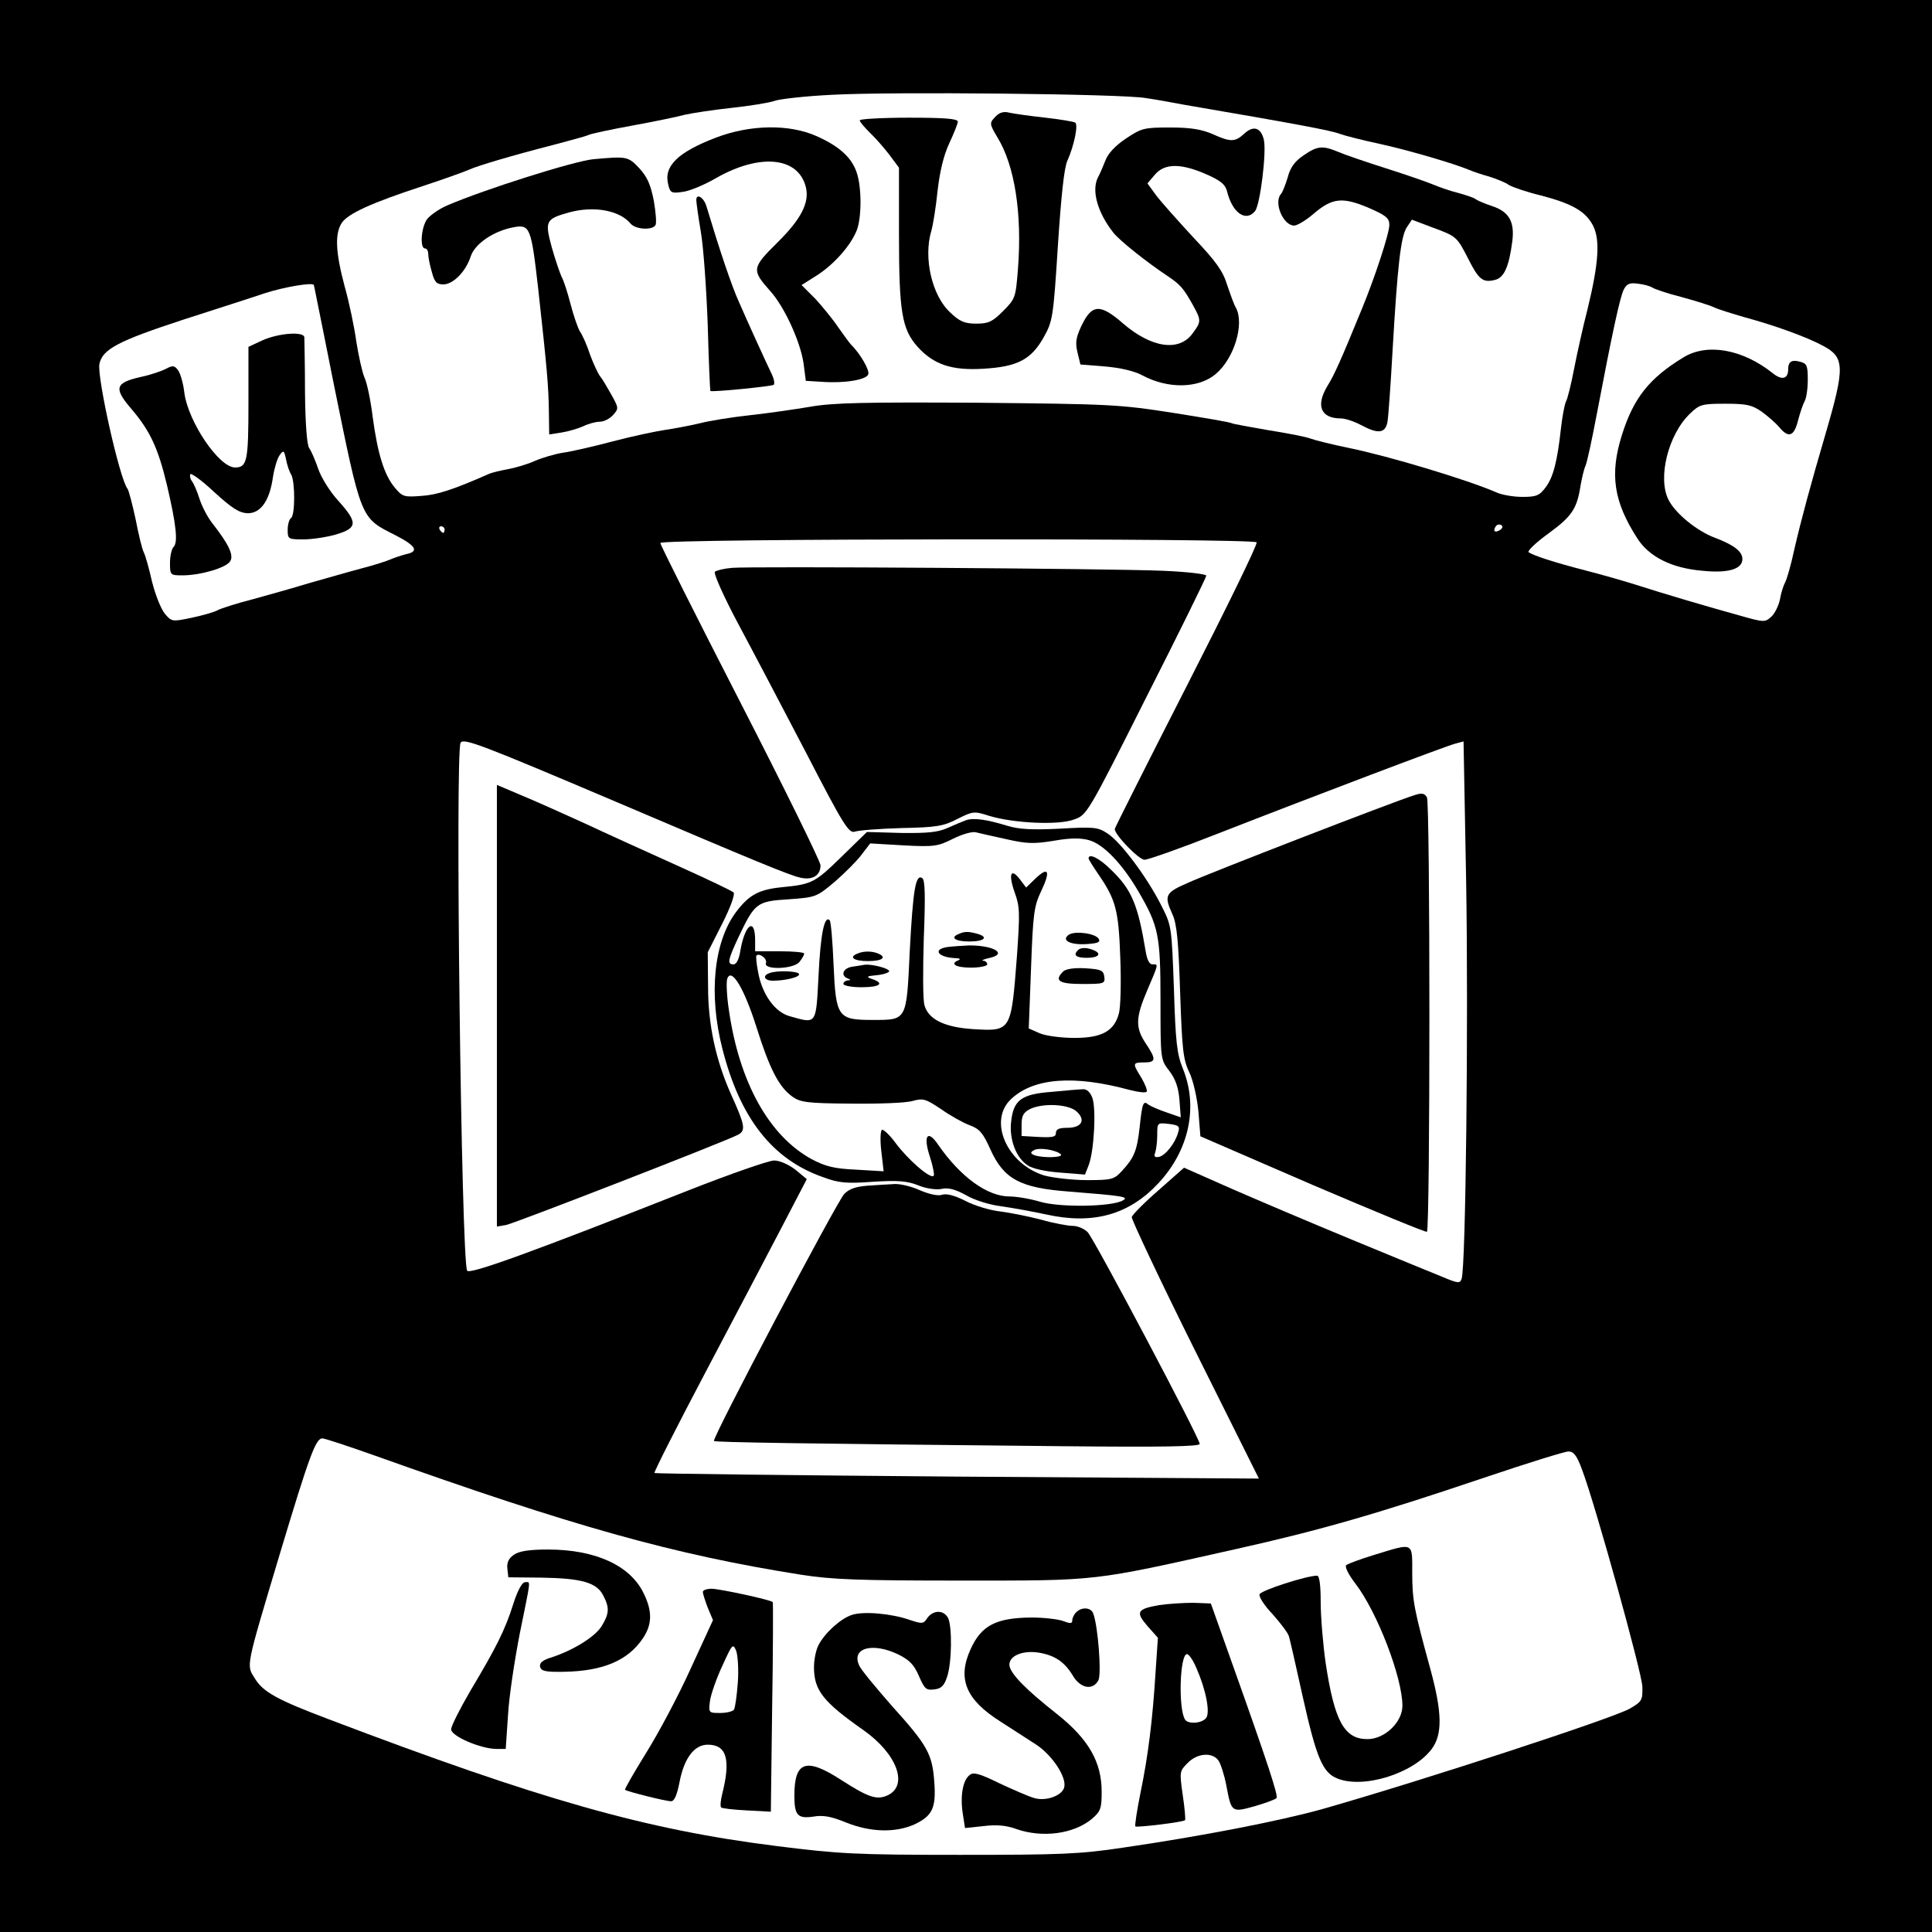 <?xml version="1.0" encoding="UTF-8" standalone="yes"?>
<svg version="1.0" xmlns="http://www.w3.org/2000/svg" width="591" height="591" viewBox="0 0 591 591" preserveAspectRatio="xMidYMid meet">
  <g transform="translate(0,591) scale(0.1,-0.1)" fill="#000000" stroke="none">
    <path d="M0 2955 l0 -2955 2955 0 2955 0 0 2955 0 2955 -2955 0 -2955 0 0
-2955z m3505 2655 c28 -4 79 -13 115 -20 338 -58 453 -79 480 -90 14 -5 68
-19 120 -30 87 -19 227 -60 275 -80 11 -5 38 -14 60 -20 22 -7 50 -18 61 -26
12 -7 56 -22 98 -32 95 -25 136 -48 159 -92 22 -43 18 -114 -17 -257 -14 -54
-32 -136 -41 -182 -9 -47 -20 -92 -25 -100 -4 -9 -11 -45 -15 -81 -11 -100
-23 -149 -47 -181 -19 -25 -28 -29 -71 -29 -27 0 -63 6 -80 14 -87 38 -329
111 -452 136 -49 10 -101 23 -115 28 -15 6 -73 17 -130 26 -57 10 -107 19
-111 21 -3 3 -85 17 -180 32 -166 26 -195 27 -599 31 -344 2 -441 0 -510 -12
-47 -8 -130 -20 -185 -26 -55 -6 -125 -17 -155 -25 -30 -7 -77 -16 -105 -20
-27 -4 -99 -19 -160 -35 -60 -16 -130 -32 -154 -35 -24 -4 -62 -15 -85 -25
-22 -10 -59 -21 -81 -25 -22 -4 -49 -10 -60 -15 -109 -48 -158 -64 -206 -67
-52 -4 -58 -3 -81 25 -33 39 -53 105 -68 217 -6 49 -17 103 -25 120 -7 16 -18
66 -25 110 -6 44 -22 121 -36 170 -28 105 -30 161 -8 194 20 28 89 60 248 112
67 22 130 45 141 50 26 12 134 44 255 75 52 14 102 27 110 31 8 4 69 17 135
29 66 12 138 27 160 33 22 5 87 15 143 21 57 6 116 16 130 21 15 6 95 15 177
19 178 10 889 3 960 -10z m1550 -580 c6 -4 46 -18 90 -29 44 -12 89 -26 100
-32 11 -5 52 -18 90 -29 96 -26 192 -61 242 -88 66 -35 67 -65 8 -267 -47
-160 -76 -268 -96 -355 -10 -47 -23 -92 -28 -101 -5 -9 -13 -33 -16 -52 -4
-20 -16 -44 -27 -54 -19 -17 -22 -17 -96 4 -101 28 -230 66 -317 94 -38 12
-108 32 -155 44 -97 25 -161 46 -174 56 -4 4 23 30 62 58 71 52 86 75 97 146
4 22 10 49 15 60 5 11 20 81 34 155 47 247 72 365 84 386 9 16 18 20 44 16 18
-2 38 -8 43 -12z m-4095 8 c1 -2 7 -34 15 -73 8 -38 27 -135 43 -215 89 -437
83 -422 193 -478 62 -32 71 -49 32 -57 -15 -4 -37 -11 -48 -16 -11 -5 -51 -18
-90 -28 -38 -10 -110 -31 -160 -45 -49 -15 -128 -37 -175 -50 -47 -12 -94 -27
-105 -33 -11 -6 -47 -16 -80 -23 -58 -12 -60 -12 -81 13 -12 15 -29 58 -39 98
-9 40 -20 79 -25 89 -5 9 -16 54 -25 101 -10 46 -21 89 -25 94 -24 30 -93 339
-86 381 9 46 58 71 256 136 96 31 209 67 250 81 62 20 149 34 150 25z m3629
-749 c-16 -10 -23 -4 -14 10 3 6 11 8 17 5 6 -4 5 -9 -3 -15z m-3229 1 c0 -5
-2 -10 -4 -10 -3 0 -8 5 -11 10 -3 6 -1 10 4 10 6 0 11 -4 11 -10z m2484 -39
c4 -5 -93 -203 -214 -440 -121 -237 -220 -434 -220 -437 0 -18 74 -94 91 -94
11 0 113 36 227 81 302 118 693 266 723 274 l26 7 8 -431 c7 -421 -1 -1180
-14 -1213 -5 -15 -11 -14 -61 7 -30 12 -154 63 -275 113 -121 50 -286 120
-366 155 l-147 65 -78 -69 c-44 -38 -80 -75 -82 -82 -1 -7 85 -190 193 -407
l196 -393 -922 6 c-507 4 -924 9 -927 11 -2 3 68 141 156 308 88 167 194 368
235 447 l75 144 -35 29 c-21 16 -48 28 -65 28 -16 0 -134 -41 -261 -91 -474
-187 -671 -259 -678 -246 -18 32 -37 1588 -20 1615 9 15 64 -6 476 -181 427
-182 531 -225 564 -232 37 -8 61 7 61 38 0 11 -110 235 -245 498 -135 263
-245 482 -245 488 0 14 1816 15 1824 2z m-2702 -2792 c611 -218 916 -304 1308
-366 96 -15 176 -18 490 -18 423 0 397 -3 839 96 260 58 433 108 762 219 130
44 246 80 257 80 16 0 26 -13 42 -57 41 -109 182 -618 184 -662 1 -42 -1 -46
-39 -68 -54 -30 -625 -217 -940 -307 -129 -36 -369 -83 -610 -118 -133 -20
-191 -22 -500 -22 -318 0 -369 3 -560 27 -399 50 -720 141 -1370 388 -156 59
-200 83 -225 124 -27 43 -30 27 77 385 90 299 109 350 129 350 7 0 77 -23 156
-51z"/>
    <path d="M3047 5555 c-21 -21 -21 -23 4 -65 53 -86 76 -233 63 -402 -7 -89 -8
-92 -46 -130 -32 -32 -44 -38 -81 -38 -35 0 -51 6 -79 33 -57 51 -84 168 -59
251 5 17 14 72 19 122 7 61 19 110 36 146 14 30 26 60 26 66 0 9 -43 12 -150
12 -82 0 -150 -4 -150 -8 0 -5 14 -21 31 -38 17 -16 44 -47 60 -68 l29 -39 0
-203 c0 -239 9 -291 57 -345 49 -54 104 -73 201 -67 104 6 146 28 184 95 28
50 30 59 44 280 10 152 19 239 29 261 21 47 34 111 24 117 -5 3 -46 10 -91 15
-46 5 -95 12 -109 15 -18 5 -31 1 -42 -10z"/>
    <path d="M2190 5489 c-117 -45 -160 -87 -146 -143 6 -26 10 -28 44 -23 20 2
66 21 102 42 135 77 252 65 275 -27 12 -47 -14 -98 -87 -170 -78 -77 -79 -84
-23 -147 44 -48 93 -155 103 -222 l7 -54 50 -3 c68 -5 135 6 141 23 5 12 -25
64 -52 90 -5 5 -23 30 -40 54 -16 24 -48 63 -70 87 l-42 42 49 31 c52 34 102
91 120 137 15 39 15 131 0 175 -15 47 -54 82 -124 113 -84 37 -202 35 -307 -5z"/>
    <path d="M3444 5486 c-33 -22 -55 -46 -63 -68 -7 -18 -17 -41 -22 -50 -21 -40
-2 -108 47 -170 18 -23 100 -89 168 -134 37 -25 47 -37 75 -87 26 -47 26 -51
-1 -87 -41 -57 -126 -44 -212 30 -71 62 -96 60 -128 -7 -17 -36 -19 -52 -12
-81 l9 -37 75 -6 c47 -4 90 -14 114 -27 78 -42 172 -41 225 4 56 47 88 152 62
202 -6 9 -17 41 -27 70 -13 43 -34 72 -103 145 -47 51 -99 109 -114 129 l-27
37 23 27 c30 35 80 35 159 0 43 -19 57 -31 62 -53 16 -64 57 -93 85 -59 16 19
36 183 27 219 -9 37 -32 44 -60 18 -28 -26 -42 -26 -97 -1 -33 14 -66 20 -129
20 -81 0 -88 -2 -136 -34z"/>
    <path d="M3988 5435 c-27 -18 -41 -37 -49 -68 -7 -23 -16 -46 -21 -51 -22 -26
7 -96 41 -96 9 0 36 16 58 35 58 50 89 53 168 20 55 -24 65 -32 65 -53 0 -26
-44 -160 -84 -257 -65 -159 -85 -203 -105 -235 -37 -61 -21 -100 41 -100 13 0
40 -9 61 -20 52 -28 74 -26 81 8 3 15 10 115 16 222 15 259 25 345 43 374 l16
24 58 -22 c79 -29 79 -29 114 -97 32 -64 45 -75 83 -65 27 7 42 40 52 117 8
61 -10 92 -63 109 -21 7 -42 16 -48 20 -5 5 -30 13 -55 20 -25 6 -58 18 -75
25 -16 7 -82 30 -145 50 -63 20 -130 43 -148 51 -46 19 -62 18 -104 -11z"/>
    <path d="M1815 5423 c-60 -6 -332 -92 -446 -141 -26 -11 -54 -31 -63 -43 -18
-26 -22 -89 -6 -89 6 0 10 -8 10 -17 0 -10 5 -35 11 -55 8 -31 15 -38 35 -38
30 0 69 39 84 86 13 39 71 78 132 89 49 9 53 -1 74 -185 28 -253 32 -303 33
-377 l1 -72 38 6 c20 3 50 12 66 19 16 8 39 14 51 14 12 0 30 9 40 20 18 20
18 22 -5 63 -13 23 -28 49 -35 57 -6 8 -20 38 -30 65 -9 28 -23 60 -31 71 -7
12 -20 50 -29 85 -9 35 -21 72 -27 82 -5 11 -19 51 -30 90 -22 81 -19 87 52
107 76 21 155 7 189 -34 15 -18 66 -21 76 -5 4 6 1 40 -5 75 -10 50 -20 73
-45 100 -34 36 -38 36 -140 27z"/>
    <path d="M2130 5298 c0 -7 6 -51 14 -98 8 -47 17 -175 21 -285 3 -110 7 -200
8 -201 6 -4 188 14 194 19 3 4 1 17 -5 30 -16 33 -71 153 -101 222 -23 50 -60
161 -100 294 -8 27 -31 41 -31 19z"/>
    <path d="M5150 4817 c-105 -64 -153 -124 -189 -239 -37 -119 -25 -202 47 -314
36 -57 105 -92 200 -100 79 -8 122 5 122 36 0 23 -26 43 -84 65 -54 20 -120
73 -142 116 -34 67 -1 200 66 264 29 28 37 30 108 30 66 0 82 -4 112 -25 19
-14 43 -35 53 -47 28 -34 45 -28 57 20 6 23 15 50 20 59 6 10 10 40 10 67 0
42 -3 49 -22 54 -27 8 -38 1 -38 -23 0 -30 -20 -34 -48 -11 -92 73 -200 92
-272 48z"/>
    <path d="M803 4869 l-43 -20 0 -172 c0 -178 -4 -197 -41 -197 -49 0 -143 139
-155 228 -3 28 -12 59 -19 69 -11 15 -16 16 -37 5 -13 -7 -48 -19 -77 -25 -79
-18 -84 -34 -29 -98 58 -68 82 -121 109 -234 28 -120 34 -174 20 -188 -6 -6
-11 -28 -11 -49 0 -37 1 -38 38 -38 55 0 134 23 146 43 12 18 -4 52 -55 117
-15 19 -32 53 -39 75 -7 22 -17 45 -22 52 -6 7 -8 17 -6 22 1 6 35 -18 73 -54
56 -51 77 -64 103 -65 40 0 67 39 77 111 4 26 13 56 20 66 12 17 14 16 20 -12
3 -17 10 -38 16 -47 12 -23 12 -125 -1 -133 -5 -3 -10 -19 -10 -36 0 -28 2
-29 48 -29 27 0 72 7 100 15 66 20 67 36 7 103 -26 28 -53 72 -62 99 -9 26
-21 54 -27 62 -7 9 -12 73 -13 170 0 86 -2 162 -2 169 -1 19 -79 13 -128 -9z"/>
    <path d="M2240 4173 c-25 -2 -49 -8 -53 -12 -5 -5 27 -76 70 -157 44 -82 138
-261 209 -397 115 -223 131 -247 149 -241 11 4 75 9 143 11 107 2 129 6 171
28 48 24 51 24 98 9 73 -22 210 -29 258 -11 40 14 41 15 222 375 101 199 183
366 183 371 0 5 -60 12 -132 15 -164 7 -1256 14 -1318 9z"/>
    <path d="M1520 2833 l0 -675 29 5 c28 6 672 256 709 276 24 13 21 29 -22 124
-46 103 -70 212 -70 328 l-1 106 44 87 c26 51 40 91 35 96 -5 5 -83 42 -174
83 -91 41 -219 99 -285 130 -66 30 -153 69 -192 85 l-73 31 0 -676z"/>
    <path d="M4325 3477 c-61 -19 -632 -240 -692 -268 -69 -30 -73 -38 -46 -97 13
-29 18 -82 23 -237 6 -174 9 -206 28 -245 12 -25 24 -78 28 -121 l6 -75 344
-149 c190 -81 347 -146 349 -143 10 9 10 1313 0 1329 -8 13 -16 14 -40 6z"/>
    <path d="M2955 3401 c-11 -4 -37 -15 -57 -24 -29 -13 -61 -16 -142 -15 l-104
3 -79 -77 c-81 -79 -90 -83 -181 -92 -70 -7 -100 -23 -139 -74 -70 -92 -86
-254 -43 -421 54 -212 153 -338 308 -392 48 -18 72 -20 153 -14 77 5 105 2
138 -11 24 -10 54 -14 71 -11 20 5 42 -1 75 -19 25 -15 73 -30 108 -34 34 -5
96 -16 137 -25 144 -32 254 -1 344 96 94 101 122 234 74 351 -18 45 -22 81
-27 244 -7 191 -7 192 -39 255 -44 87 -125 195 -165 220 -29 19 -42 20 -146
14 -85 -4 -124 -2 -160 9 -62 19 -102 25 -126 17z m123 -58 c62 -14 84 -15
145 -5 51 9 83 9 108 2 44 -12 102 -72 152 -158 61 -105 67 -132 67 -333 0
-180 0 -180 27 -215 19 -25 28 -51 31 -89 l4 -53 -43 15 c-24 8 -49 19 -56 24
-16 14 -19 4 -27 -71 -8 -71 -17 -92 -54 -132 -24 -26 -31 -28 -107 -28 -45 0
-103 7 -130 14 -115 35 -173 168 -102 234 69 65 193 74 362 28 28 -7 51 -10
53 -5 2 5 -6 24 -17 43 -27 43 -27 46 9 46 37 0 37 10 5 58 -32 48 -32 78 5
164 35 82 34 78 15 78 -9 0 -16 14 -20 38 -24 145 -43 191 -107 252 -35 35
-68 51 -68 34 0 -3 14 -25 31 -50 52 -76 61 -108 66 -254 3 -74 1 -150 -4
-169 -14 -55 -52 -76 -136 -76 -40 0 -87 6 -106 14 l-34 15 7 184 c6 167 9
190 31 236 29 61 23 77 -17 39 l-29 -28 -19 25 c-28 37 -36 16 -16 -40 16 -44
16 -63 7 -193 -18 -234 -17 -232 -136 -225 -87 6 -135 30 -147 73 -5 17 -5
109 -2 206 5 128 4 178 -5 183 -20 13 -28 -35 -38 -223 -10 -215 -8 -211 -114
-211 -106 0 -112 8 -119 168 -3 72 -8 133 -12 137 -16 16 -28 -42 -34 -169 -8
-152 -5 -148 -87 -125 -46 12 -86 67 -98 136 -5 25 -7 48 -5 50 9 9 34 -10 29
-23 -8 -22 86 -19 103 4 7 9 14 20 14 25 0 4 -34 7 -75 7 l-75 0 0 34 c0 71
-31 49 -45 -31 -4 -27 -12 -43 -21 -43 -20 0 -18 12 15 83 50 105 56 110 153
116 84 6 86 7 142 54 31 27 68 64 82 83 l26 34 102 -6 c94 -5 105 -3 151 20
28 14 59 23 70 20 11 -3 53 -12 93 -21z m-764 -575 c40 -127 68 -182 109 -212
25 -18 44 -21 180 -22 84 -1 168 2 188 8 33 9 40 7 88 -25 28 -20 68 -42 87
-49 30 -11 41 -23 64 -75 41 -90 91 -117 240 -128 164 -13 185 -16 165 -27
-34 -20 -194 -22 -254 -4 -30 9 -72 16 -93 16 -68 0 -150 60 -218 158 -33 49
-47 28 -25 -38 9 -28 14 -54 11 -57 -10 -10 -78 49 -116 100 -18 25 -38 43
-42 41 -5 -3 -6 -33 -2 -66 l7 -61 -84 5 c-68 3 -94 10 -136 32 -130 71 -221
234 -253 454 -7 45 -9 90 -5 99 13 34 52 -32 89 -149z m1290 -322 c-9 -33 -39
-71 -59 -75 -13 -2 -16 1 -11 14 3 9 6 33 6 54 0 36 0 37 35 33 31 -4 35 -7
29 -26z"/>
    <path d="M2933 3053 c-28 -11 -11 -23 32 -23 48 0 60 14 23 24 -26 7 -38 7
-55 -1z"/>
    <path d="M3270 3051 c-25 -17 3 -32 53 -29 35 2 44 6 38 16 -10 17 -72 25 -91
13z"/>
    <path d="M2898 3013 c-47 -7 -28 -32 25 -34 12 0 16 -3 10 -6 -29 -11 -10 -23
37 -23 28 0 50 5 50 10 0 6 -6 11 -12 11 -7 1 0 4 16 8 60 12 19 39 -59 39
-22 -1 -52 -3 -67 -5z"/>
    <path d="M3297 3003 c-15 -15 -5 -23 28 -23 36 0 47 13 19 24 -20 8 -39 8 -47
-1z"/>
    <path d="M2623 2993 c-28 -11 -11 -23 32 -23 45 0 60 12 29 24 -18 7 -43 7
-61 -1z"/>
    <path d="M2608 2953 c-29 -4 -38 -27 -15 -36 10 -4 10 -6 0 -6 -7 -1 -13 -5
-13 -11 0 -5 25 -10 55 -10 57 0 72 12 33 25 -20 7 -18 9 15 12 20 2 37 8 37
12 0 9 -53 22 -74 20 -6 -1 -23 -4 -38 -6z"/>
    <path d="M3252 2938 c-28 -28 -13 -38 59 -38 67 0 70 1 67 23 -3 19 -10 22
-58 25 -34 2 -60 -2 -68 -10z"/>
    <path d="M2353 2933 c-22 -8 -14 -23 11 -23 40 0 86 12 80 21 -5 9 -70 11 -91
2z"/>
    <path d="M3217 2570 c-93 -7 -117 -25 -124 -92 -6 -53 15 -110 51 -133 14 -10
56 -19 100 -22 l75 -6 11 28 c17 43 24 176 11 208 -6 16 -17 26 -28 25 -10 0
-53 -4 -96 -8z m74 -58 c32 -27 19 -52 -26 -52 -25 0 -35 -4 -35 -16 0 -12
-10 -14 -52 -12 l-53 3 0 35 c0 27 6 37 25 47 38 19 114 16 141 -5z m-46 -133
c10 -10 -54 -12 -80 -3 -13 5 -14 9 -3 15 14 10 68 2 83 -12z"/>
    <path d="M2654 2283 c-37 -3 -57 -10 -72 -26 -24 -27 -405 -748 -398 -755 5
-4 251 -8 1074 -16 293 -3 412 -1 412 7 0 17 -322 626 -343 648 -10 10 -30 19
-45 19 -15 0 -59 8 -97 19 -39 10 -94 21 -124 25 -30 3 -78 17 -107 32 -33 17
-59 24 -73 19 -12 -4 -39 2 -67 14 -26 12 -61 20 -78 19 -17 -1 -54 -3 -82 -5z"/>
    <path d="M4205 1154 c-43 -13 -83 -28 -87 -32 -5 -5 8 -30 28 -56 67 -87 144
-288 144 -374 0 -50 -54 -102 -107 -102 -71 0 -101 55 -128 234 -8 57 -15 140
-15 185 0 53 -4 81 -11 81 -32 0 -172 -45 -176 -57 -3 -7 15 -35 40 -61 24
-27 47 -57 50 -68 3 -10 22 -93 42 -184 42 -188 61 -232 105 -250 79 -33 232
14 289 89 34 45 33 112 -4 247 -49 179 -55 208 -55 292 0 96 6 93 -115 56z"/>
    <path d="M1572 1154 c-16 -11 -22 -24 -20 -42 l3 -27 102 -1 c122 -2 168 -15
188 -54 20 -38 19 -56 -5 -95 -20 -32 -86 -73 -153 -95 -27 -8 -37 -17 -35
-28 3 -14 16 -17 73 -16 119 2 196 34 242 103 28 42 29 82 2 137 -41 85 -147
134 -293 134 -58 0 -88 -5 -104 -16z"/>
    <path d="M1570 1003 c-25 -79 -51 -131 -131 -265 -32 -55 -59 -108 -59 -118 0
-21 91 -60 139 -60 l28 0 7 103 c3 56 20 168 36 250 35 173 34 157 16 157 -9
0 -23 -26 -36 -67z"/>
    <path d="M2150 1040 c0 -5 7 -27 15 -48 l16 -38 -69 -150 c-37 -82 -99 -198
-136 -257 -37 -60 -66 -110 -64 -112 5 -5 124 -35 141 -35 10 0 18 19 26 60
14 72 45 113 86 113 58 0 71 -45 44 -152 -5 -19 -6 -37 -3 -40 3 -3 38 -7 78
-9 l74 -4 4 318 c3 176 3 321 2 323 -5 7 -159 40 -186 41 -16 0 -28 -4 -28
-10z m107 -277 c-3 -40 -8 -77 -12 -83 -3 -5 -22 -10 -42 -10 -35 0 -36 0 -31
38 3 20 20 69 38 107 30 66 32 69 42 45 5 -14 8 -57 5 -97z"/>
    <path d="M3546 1000 c-68 -12 -73 -21 -36 -64 l32 -36 -7 -103 c-9 -148 -23
-259 -46 -370 -11 -54 -18 -101 -16 -104 5 -4 146 13 152 19 2 2 -1 37 -7 77
-10 71 -10 73 15 98 29 30 75 34 94 8 7 -10 18 -44 24 -75 16 -85 16 -85 88
-65 34 10 64 21 66 25 5 8 -25 101 -137 415 l-64 180 -54 2 c-30 0 -77 -3
-104 -7z m114 -193 c29 -66 43 -137 29 -153 -13 -16 -55 -19 -64 -4 -21 33
-16 200 6 200 6 0 19 -19 29 -43z"/>
    <path d="M3292 978 c-7 -7 -12 -18 -12 -25 0 -10 -6 -10 -27 -2 -16 6 -60 11
-98 11 -108 -1 -153 -24 -186 -97 -41 -90 -15 -154 91 -221 36 -23 85 -55 110
-71 50 -33 95 -102 85 -132 -8 -25 -57 -42 -92 -31 -15 4 -63 25 -106 45 -61
30 -80 35 -91 25 -21 -16 -29 -64 -21 -117 l7 -45 57 6 c40 5 70 2 100 -9 80
-28 176 -15 231 31 27 23 30 32 30 83 0 91 -40 161 -137 238 -94 74 -140 121
-145 147 -4 29 37 48 87 41 51 -8 81 -28 107 -71 23 -39 61 -46 78 -14 10 19
-1 166 -16 205 -7 18 -35 20 -52 3z"/>
    <path d="M2606 970 c-34 -11 -82 -54 -102 -92 -8 -15 -14 -45 -14 -68 0 -71
28 -106 152 -193 102 -72 138 -169 73 -199 -33 -15 -59 -6 -140 46 -109 71
-145 59 -145 -47 0 -60 10 -71 58 -64 29 5 54 1 100 -18 75 -30 150 -32 209
-6 55 26 67 50 61 130 -6 86 -21 112 -130 233 -49 56 -95 111 -100 124 -24 53
41 71 120 33 34 -17 48 -31 63 -66 17 -39 22 -44 46 -41 22 2 31 11 40 38 15
44 16 155 3 181 -14 25 -45 24 -63 0 -12 -19 -16 -19 -55 -6 -55 19 -140 27
-176 15z"/>
  </g>
</svg>